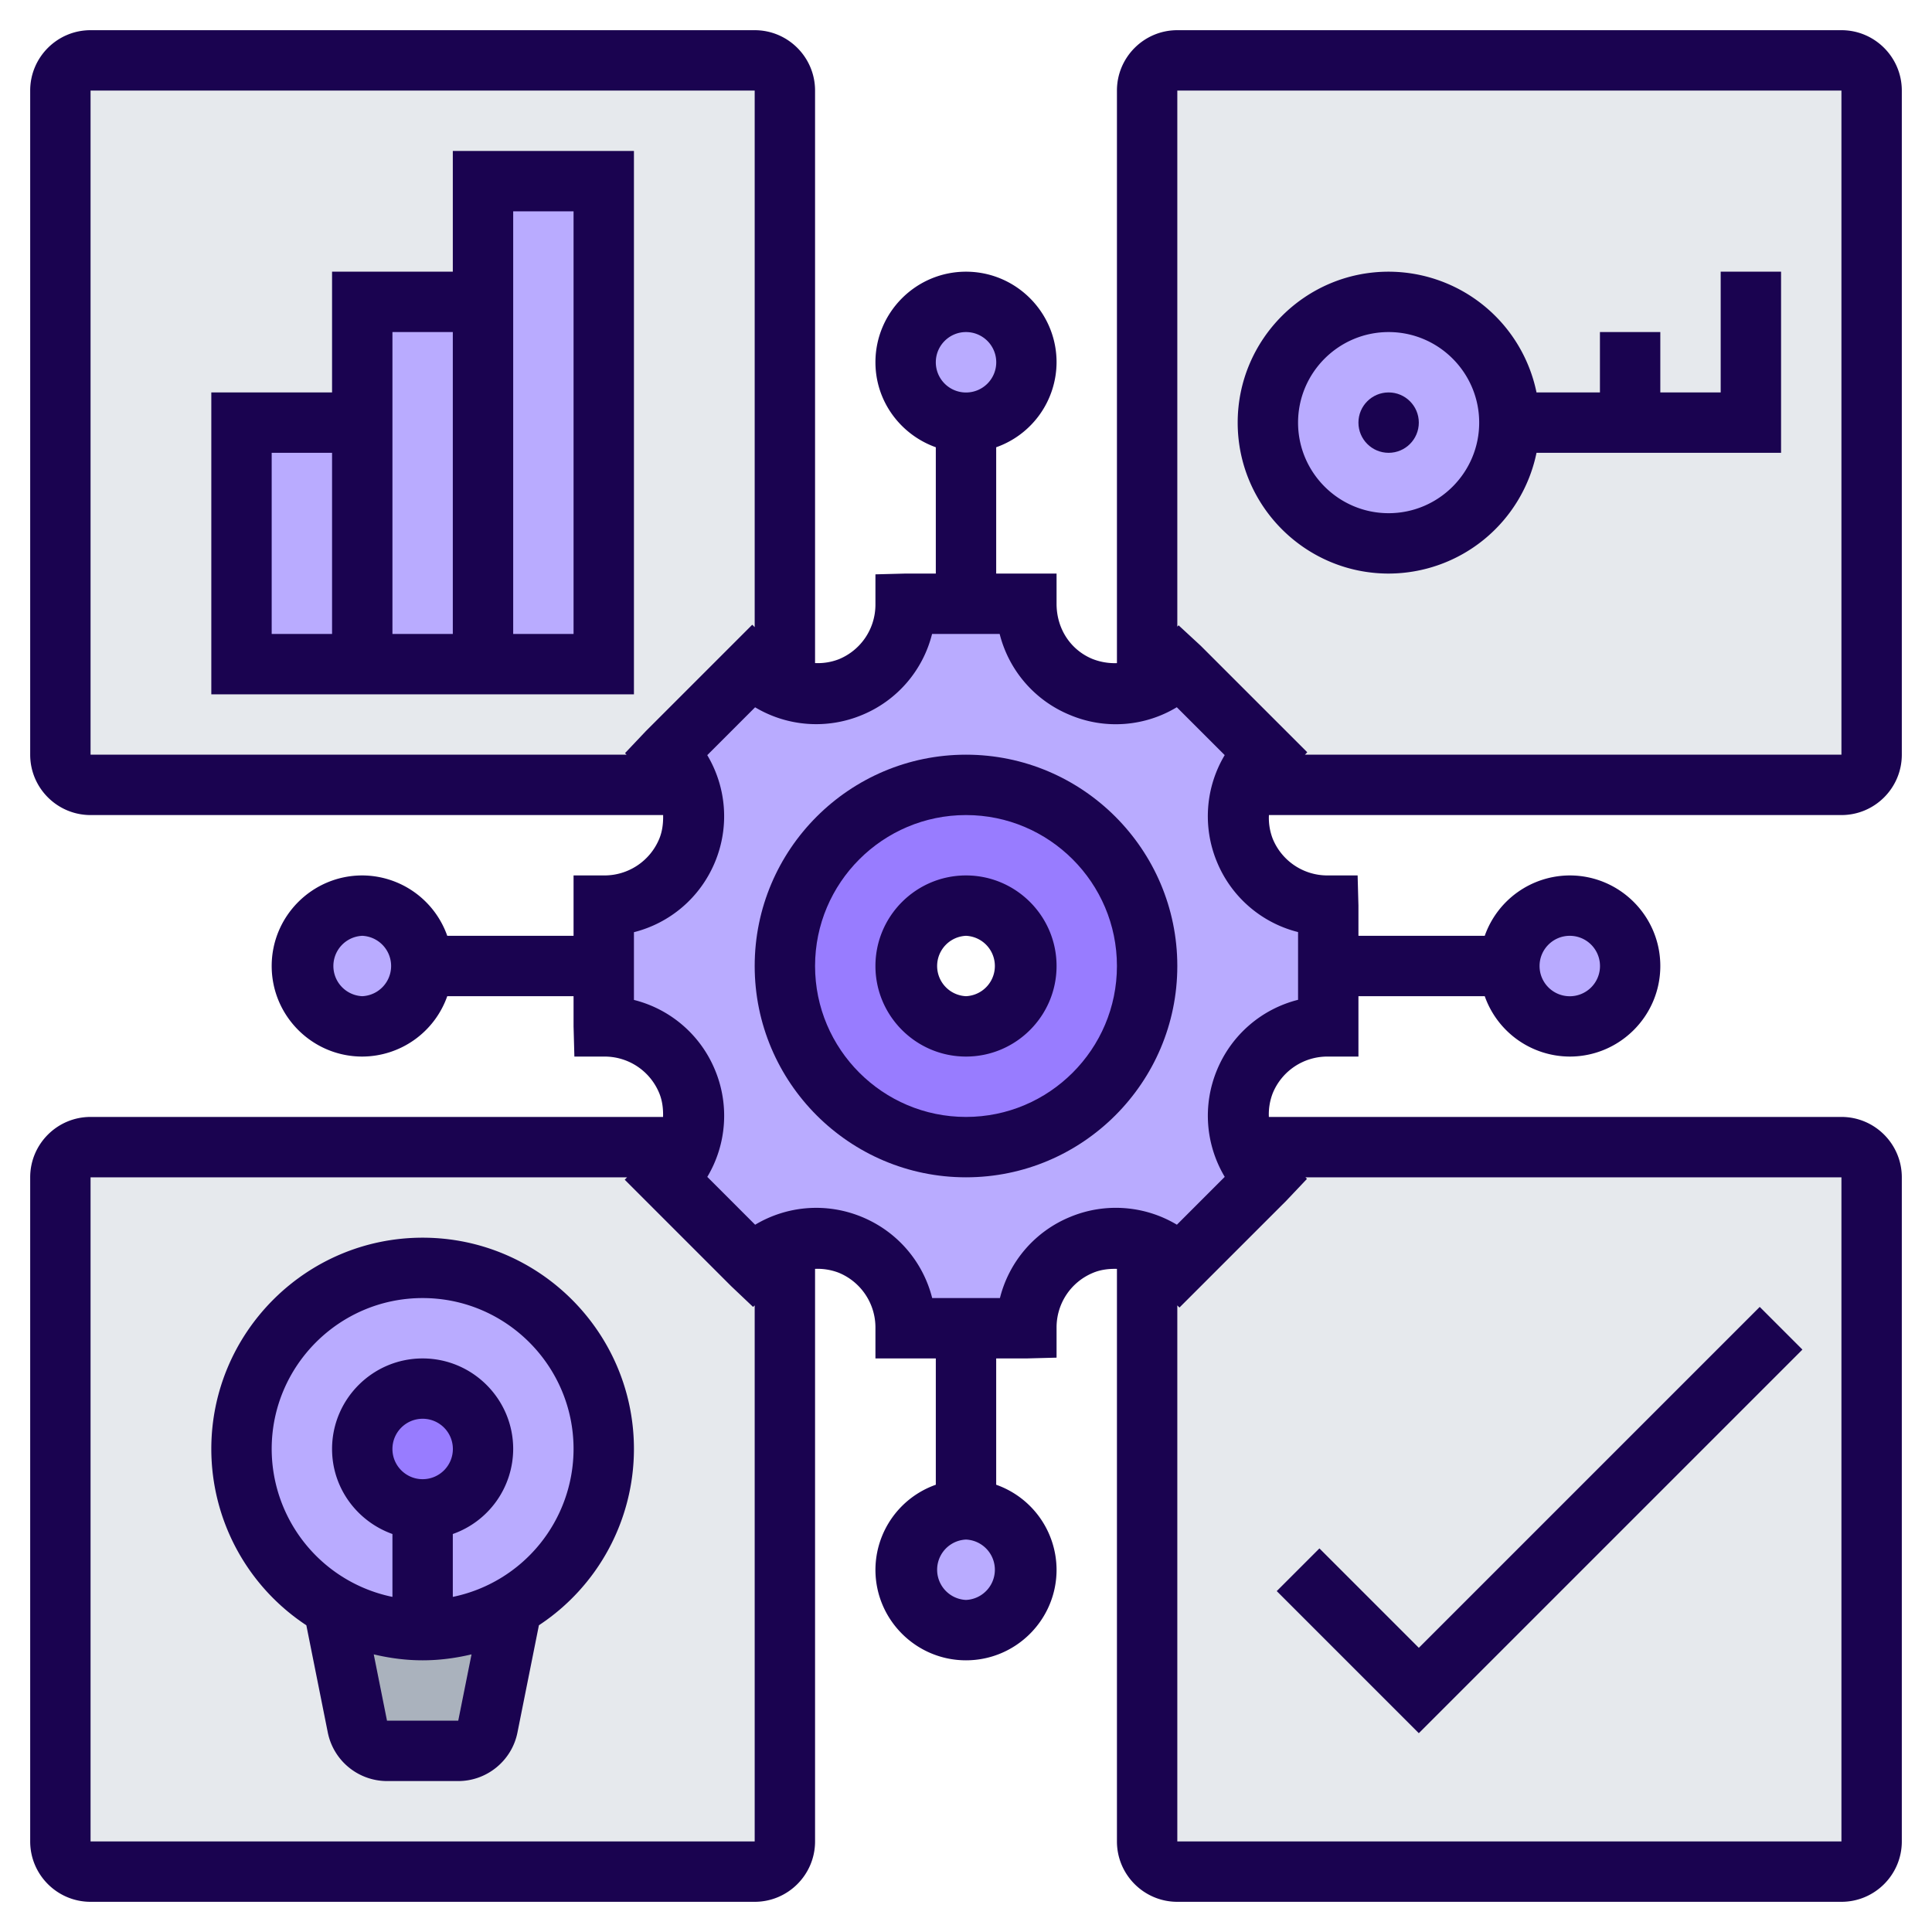 <svg xmlns="http://www.w3.org/2000/svg" version="1.1" xmlns:xlink="http://www.w3.org/1999/xlink" width="512" height="512" x="0" y="0" viewBox="0 0 64 64" style="enable-background:new 0 0 512 512" xml:space="preserve" class=""><g><path fill="#e6e9ed" d="M62 39v22c0 .55-.45 1-1 1H39c-.55 0-1-.45-1-1V41.2c.39.15.75.37 1.05.68l.02.02 2.83-2.83-.02-.02c-.31-.3-.53-.66-.68-1.05H61c.55 0 1 .45 1 1zM61 26H41.2c.15-.39.37-.75.68-1.05l.02-.02-2.83-2.83-.03.03c-.3.3-.66.53-1.04.67V3c0-.55.45-1 1-1h22c.55 0 1 .45 1 1v22c0 .55-.45 1-1 1zM26 41.2V61c0 .55-.45 1-1 1H3c-.55 0-1-.45-1-1V39c0-.55.45-1 1-1h19.8c-.15.39-.37.75-.68 1.05l-.02.02 2.83 2.83.02-.02c.3-.31.66-.53 1.05-.68zM26 3v19.8c-.39-.15-.75-.37-1.05-.68l-.02-.02-2.83 2.83.02.02c.31.3.53.66.68 1.05H3c-.55 0-1-.45-1-1V3c0-.55.45-1 1-1h22c.55 0 1 .45 1 1z" opacity="1" data-original="#e6e9ed" class=""></path><circle cx="46" cy="14" r="4" fill="#b9abff" opacity="1" data-original="#b4dd7f" class=""></circle><path fill="#b9abff" d="M20 6v16h-4V6zM16 10v12h-4V10zM8 14h4v8H8z" opacity="1" data-original="#ff826e" class=""></path><path fill="#aab2bd" d="m16.96 53.22-.8 3.98c-.09.46-.5.8-.98.8h-2.36c-.48 0-.89-.34-.98-.8l-.8-3.98c.87.5 1.88.78 2.96.78s2.09-.28 2.96-.78z" opacity="1" data-original="#aab2bd" class=""></path><path fill="#b9abff" d="M14 54c-1.08 0-2.09-.28-2.96-.78A6.016 6.016 0 0 1 8 48c0-3.31 2.69-6 6-6s6 2.69 6 6c0 2.23-1.23 4.19-3.04 5.22-.87.5-1.88.78-2.96.78z" opacity="1" data-original="#ffeaa7" class=""></path><circle cx="14" cy="48" r="2" fill="#987cff" opacity="1" data-original="#fcd770" class=""></circle><path fill="#b9abff" d="M44 32v2h-.03c-1.19 0-2.27.72-2.73 1.82-.3.71-.3 1.49-.04 2.18.15.39.37.75.68 1.05l.02.02-2.83 2.83-.02-.02c-.3-.31-.66-.53-1.05-.68a2.82 2.82 0 0 0-1.04-.19A2.966 2.966 0 0 0 34 43.97V44h-4v-.03c0-1.19-.72-2.27-1.82-2.73-.71-.3-1.49-.3-2.18-.04-.39.15-.75.37-1.05.68l-.02.02-2.83-2.83.02-.02c.31-.3.53-.66.68-1.05.13-.33.19-.68.19-1.04A2.966 2.966 0 0 0 20.03 34H20v-4h.03c1.19 0 2.27-.72 2.73-1.82.3-.71.3-1.49.04-2.18-.15-.39-.37-.75-.68-1.05l-.02-.02 2.83-2.83.02.02c.3.31.66.53 1.05.68.33.13.68.19 1.04.19A2.966 2.966 0 0 0 30 20.03V20h4v.05c0 1.18.71 2.25 1.8 2.7l.04.02c.7.29 1.47.29 2.16.03.38-.14.74-.37 1.04-.67l.03-.03 2.83 2.83-.02.02c-.31.3-.53.66-.68 1.05-.13.33-.19.68-.19 1.04A2.966 2.966 0 0 0 43.97 30H44zm-6 0c0-3.31-2.69-6-6-6s-6 2.69-6 6 2.69 6 6 6 6-2.69 6-6z" opacity="1" data-original="#ffc729" class=""></path><path fill="#987cff" d="M32 26c3.31 0 6 2.69 6 6s-2.69 6-6 6-6-2.69-6-6 2.69-6 6-6zm2 6c0-1.1-.9-2-2-2s-2 .9-2 2 .9 2 2 2 2-.9 2-2z" opacity="1" data-original="#fcd770" class=""></path><circle cx="32" cy="12" r="2" fill="#b9abff" opacity="1" data-original="#ff826e" class=""></circle><circle cx="52" cy="32" r="2" fill="#b9abff" opacity="1" data-original="#ff826e" class=""></circle><circle cx="32" cy="52" r="2" fill="#b9abff" opacity="1" data-original="#ff826e" class=""></circle><circle cx="12" cy="32" r="2" fill="#b9abff" opacity="1" data-original="#ff826e" class=""></circle><path d="M32 25c-3.86 0-7 3.141-7 7s3.14 7 7 7 7-3.141 7-7-3.14-7-7-7zm0 12c-2.757 0-5-2.243-5-5s2.243-5 5-5 5 2.243 5 5-2.243 5-5 5z" fill="#1a0350" opacity="1" data-original="#000000" class=""></path><path d="M32 29c-1.654 0-3 1.346-3 3s1.346 3 3 3 3-1.346 3-3-1.346-3-3-3zm0 4a1.001 1.001 0 0 1 0-2 1.001 1.001 0 0 1 0 2zM14 41c-3.86 0-7 3.141-7 7a6.998 6.998 0 0 0 3.148 5.839l.711 3.554A2.005 2.005 0 0 0 12.82 59h2.36c.95 0 1.775-.676 1.961-1.607l.711-3.554A6.998 6.998 0 0 0 21 48c0-3.859-3.14-7-7-7zm1.18 16h-2.36l-.439-2.197c.52.124 1.061.197 1.619.197s1.099-.073 1.62-.197zM13 48a1.001 1.001 0 1 1 1 1c-.551 0-1-.448-1-1zm2 4.899v-2.083A2.996 2.996 0 0 0 17 48c0-1.654-1.346-3-3-3s-3 1.346-3 3c0 1.302.839 2.402 2 2.816v2.083A5.01 5.01 0 0 1 9 48c0-2.757 2.243-5 5-5s5 2.243 5 5a5.01 5.01 0 0 1-4 4.899z" fill="#1a0350" opacity="1" data-original="#000000" class=""></path><path d="M61 27c1.103 0 2-.897 2-2V3c0-1.103-.897-2-2-2H39c-1.103 0-2 .897-2 2v18.967a2.009 2.009 0 0 1-.815-.14C35.465 21.528 35 20.831 35 20v-1h-2v-4.184A2.996 2.996 0 0 0 35 12c0-1.654-1.346-3-3-3s-3 1.346-3 3c0 1.302.839 2.402 2 2.816V19h-1l-1 .026v1c0 .795-.474 1.506-1.208 1.81a1.918 1.918 0 0 1-.792.129V3c0-1.103-.897-2-2-2H3c-1.103 0-2 .897-2 2v22c0 1.103.897 2 2 2h18.967c.005.266-.023.534-.13.791A1.966 1.966 0 0 1 20 29h-1v2h-4.184A2.996 2.996 0 0 0 12 29c-1.654 0-3 1.346-3 3s1.346 3 3 3a2.996 2.996 0 0 0 2.816-2H19v1l.027 1h1c.794 0 1.505.475 1.81 1.209.106.256.135.524.128.791H3c-1.103 0-2 .897-2 2v22c0 1.103.897 2 2 2h22c1.103 0 2-.897 2-2V42.033a1.94 1.94 0 0 1 .792.131A1.962 1.962 0 0 1 29 44v1h2v4.184A2.996 2.996 0 0 0 29 52c0 1.654 1.346 3 3 3s3-1.346 3-3a2.996 2.996 0 0 0-2-2.816V45h1l1-.026v-1c0-.795.474-1.506 1.208-1.81.257-.108.525-.137.792-.131V61c0 1.103.897 2 2 2h22c1.103 0 2-.897 2-2V39c0-1.103-.897-2-2-2H42.033a1.934 1.934 0 0 1 .13-.791A1.956 1.956 0 0 1 43.973 35H45v-2h4.184A2.996 2.996 0 0 0 52 35c1.654 0 3-1.346 3-3s-1.346-3-3-3a2.996 2.996 0 0 0-2.816 2H45v-1l-.027-1h-1a1.956 1.956 0 0 1-1.81-1.209 1.91 1.91 0 0 1-.128-.791zM32 11a1.001 1.001 0 1 1-1 1c0-.552.449-1 1-1zM12 33a1.001 1.001 0 0 1 0-2 1.001 1.001 0 0 1 0 2zm20 20a1.001 1.001 0 0 1 0-2 1.001 1.001 0 0 1 0 2zm20-22a1.001 1.001 0 1 1-1 1c0-.552.449-1 1-1zm9-28v22H43.227l.078-.08-3.527-3.526-.735-.679-.043.043V3zM3 3h22v17.774l-.081-.079-3.526 3.526-.688.727.052.052H3zm0 58V39h17.773l-.078.08 3.526 3.526.726.688.053-.051V61zm58 0H39V43.243l.071.071 3.536-3.535.688-.727-.052-.052H61zM43 30.876v2.244c-1.194.301-2.196 1.146-2.684 2.321s-.379 2.48.255 3.544l-1.585 1.585a3.94 3.94 0 0 0-3.544-.254A3.936 3.936 0 0 0 33.124 43H30.88c-.301-1.194-1.146-2.196-2.321-2.684s-2.481-.38-3.544.255l-1.585-1.585a3.945 3.945 0 0 0 .254-3.545A3.939 3.939 0 0 0 21 33.124V30.88c1.194-.301 2.196-1.146 2.684-2.321s.379-2.48-.255-3.544l1.585-1.585a3.944 3.944 0 0 0 3.544.254A3.936 3.936 0 0 0 30.876 21h2.239a3.94 3.94 0 0 0 2.337 2.688 3.909 3.909 0 0 0 3.531-.26l1.587 1.586a3.945 3.945 0 0 0-.254 3.545A3.943 3.943 0 0 0 43 30.876z" fill="#1a0350" opacity="1" data-original="#000000" class=""></path><path d="m47 57.414 12.707-12.707-1.414-1.414L47 54.586l-3.293-3.293-1.414 1.414z" fill="#1a0350" opacity="1" data-original="#000000" class=""></path><circle cx="46" cy="14" r="1" fill="#1a0350" opacity="1" data-original="#000000" class=""></circle><path d="M46 19a5.01 5.01 0 0 0 4.899-4H59V9h-2v4h-2v-2h-2v2h-2.101A5.01 5.01 0 0 0 46 9c-2.757 0-5 2.243-5 5s2.243 5 5 5zm0-8c1.654 0 3 1.346 3 3s-1.346 3-3 3-3-1.346-3-3 1.346-3 3-3zM21 5h-6v4h-4v4H7v10h14zM9 15h2v6H9zm4 6V11h2v10zm6 0h-2V7h2z" fill="#1a0350" opacity="1" data-original="#000000" class=""></path></g></svg>